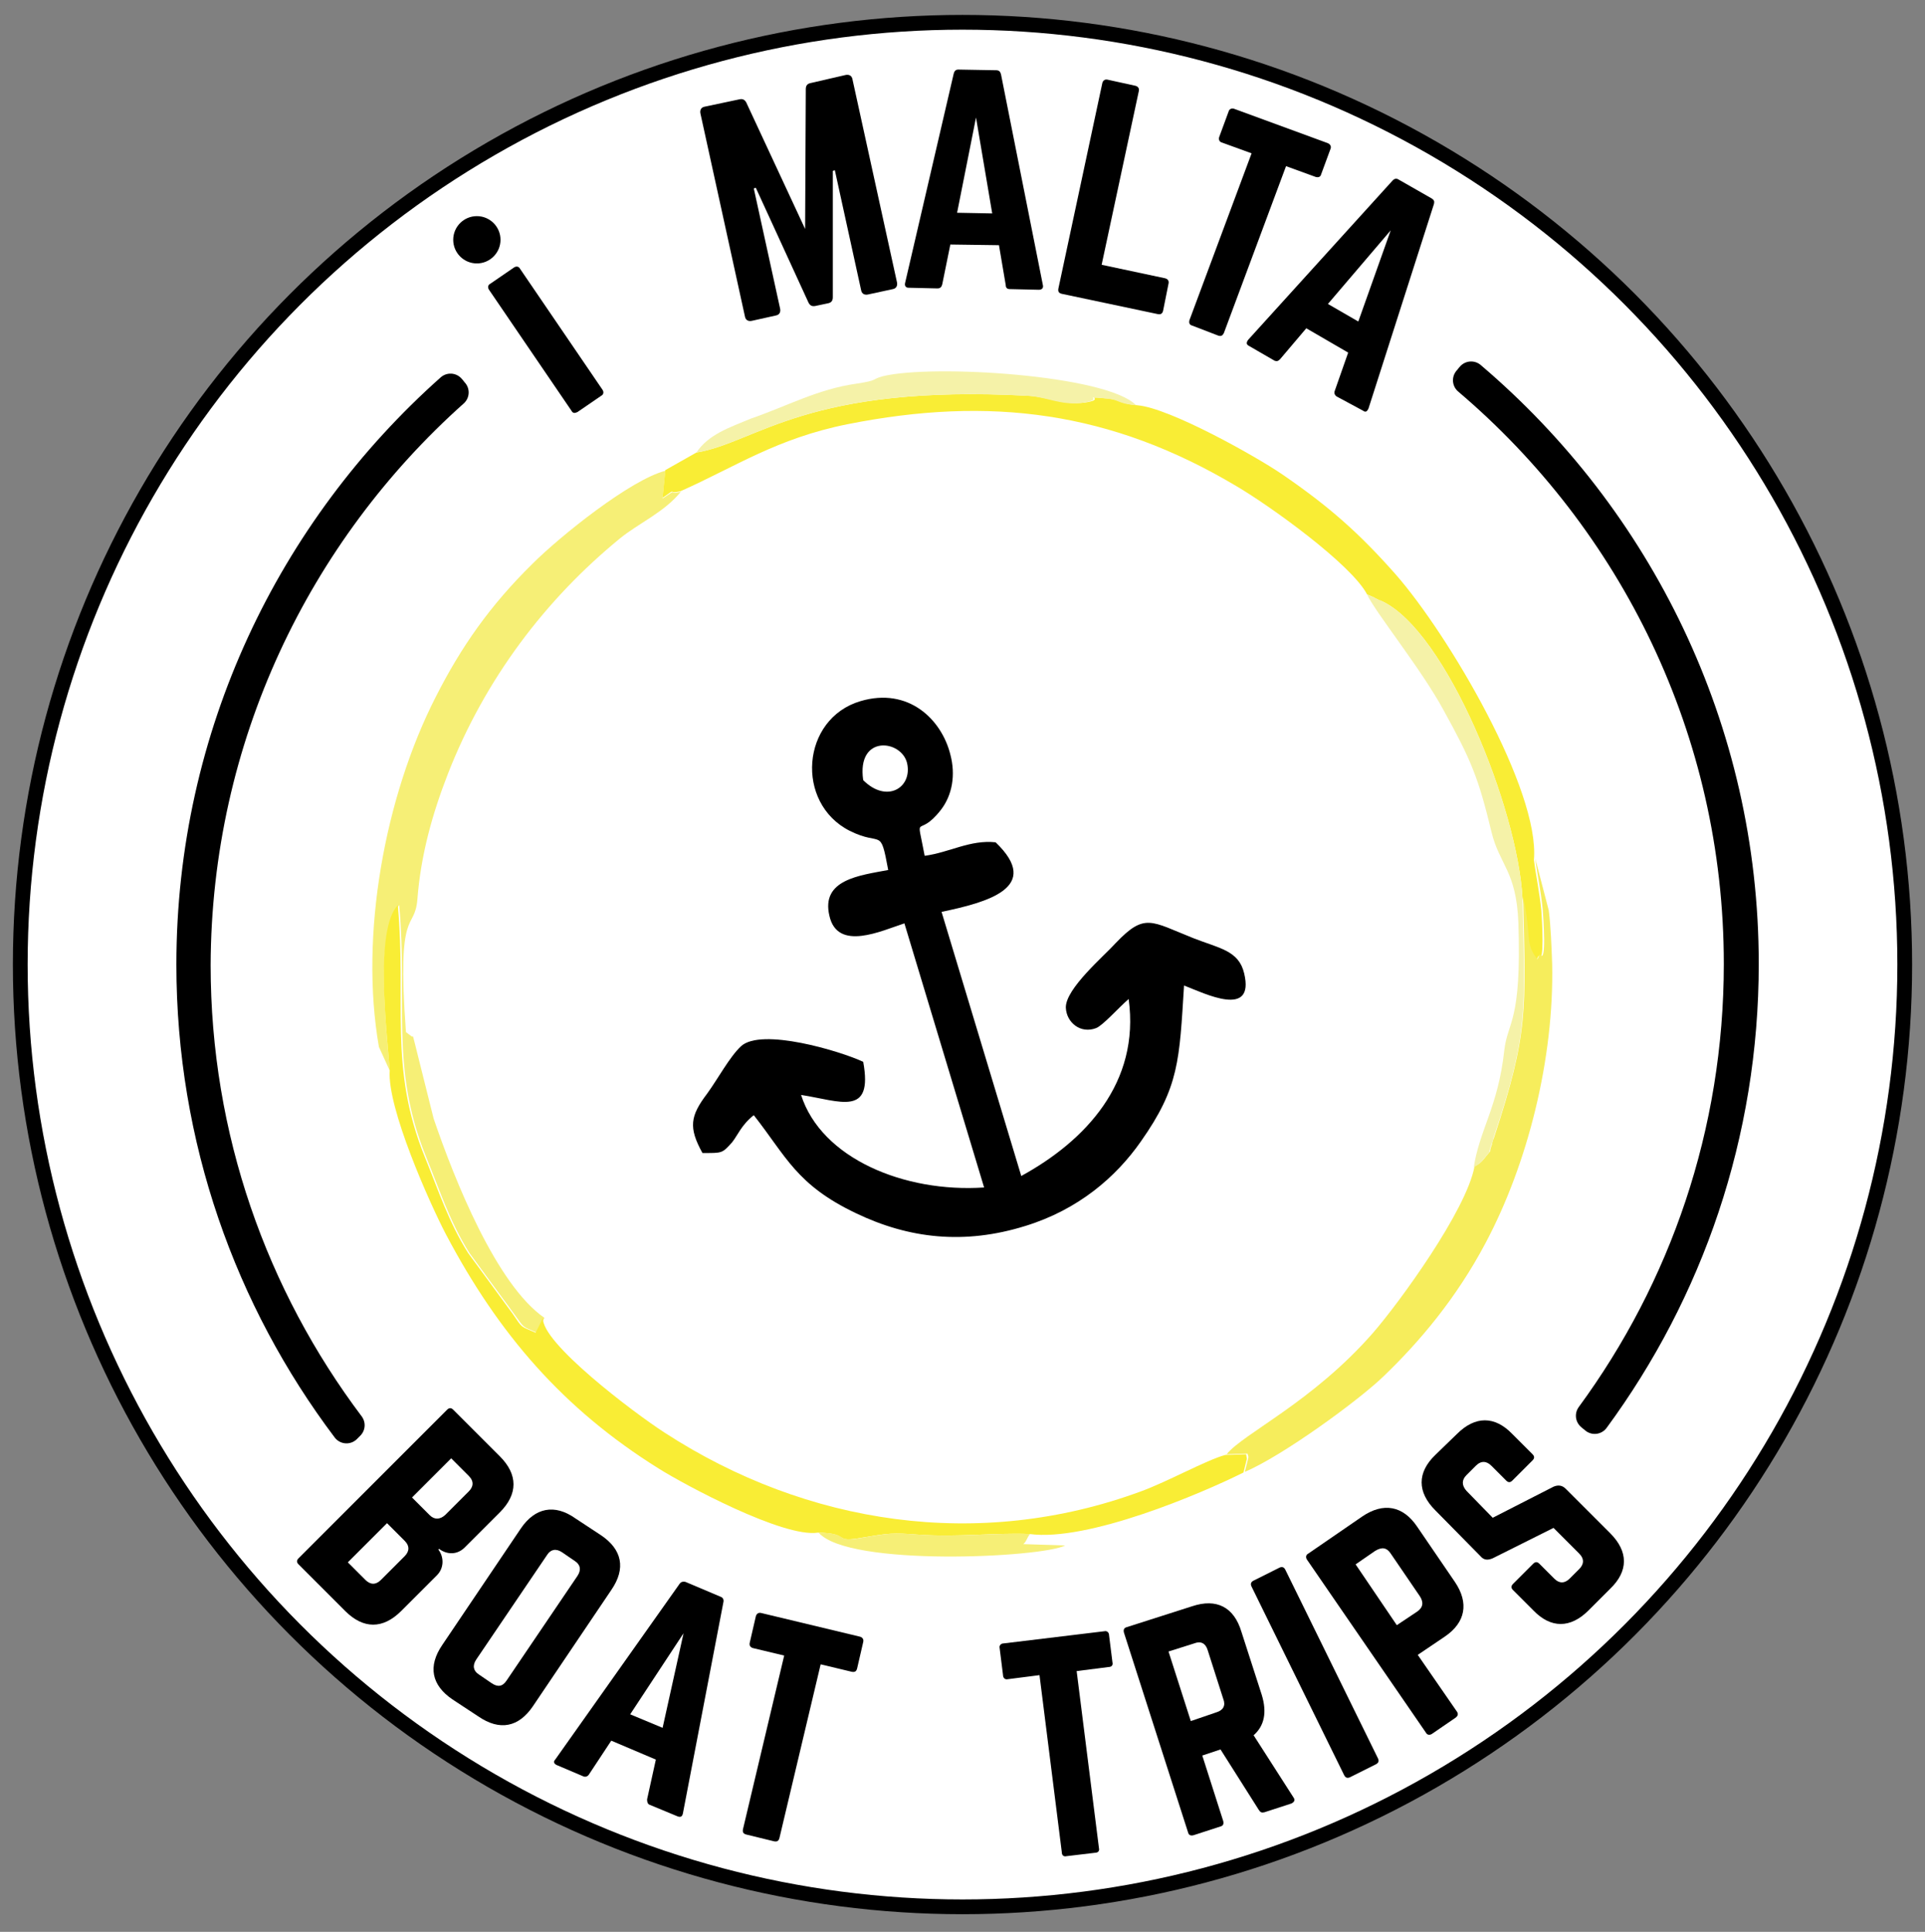 <?xml version="1.0" encoding="UTF-8"?> <svg xmlns="http://www.w3.org/2000/svg" xmlns:xlink="http://www.w3.org/1999/xlink" version="1.1" id="Layer_1" x="0px" y="0px" viewBox="0 0 285 286" style="enable-background:new 0 0 285 286;" xml:space="preserve"><rect x="0" y="0" width="285" height="286" fill="#808080" stroke="none"/> <style type="text/css"> .st0{fill-rule:evenodd;clip-rule:evenodd;fill:#FFFFFF;} .st1{fill-rule:evenodd;clip-rule:evenodd;fill:none;stroke:#000000;stroke-width:2.186;stroke-miterlimit:10;} .st2{stroke:#000000;stroke-width:4.372;stroke-linecap:round;stroke-linejoin:round;stroke-miterlimit:10;} .st3{fill-rule:evenodd;clip-rule:evenodd;} .st4{fill-rule:evenodd;clip-rule:evenodd;fill:#F6EF76;} .st5{fill-rule:evenodd;clip-rule:evenodd;fill:#F9ED35;} .st6{fill-rule:evenodd;clip-rule:evenodd;fill:#F6ED5C;} .st7{fill-rule:evenodd;clip-rule:evenodd;fill:#F5F2A8;} .st8{fill-rule:evenodd;clip-rule:evenodd;fill:none;} </style> <circle class="st0" cx="142.5" cy="142.8" r="139.5"></circle> <circle class="st1" cx="142.5" cy="142.8" r="139.5"></circle> <path class="st2" d="M67.2,58.1c-0.2-0.2-0.3-0.4-0.5-0.6c-23.5,20.9-38.4,51.4-38.4,85.3c0,25.8,8.6,49.6,23,68.7l0.5-0.5 c-14.3-19-22.8-42.6-22.8-68.1C29.1,109.2,43.9,78.9,67.2,58.1z"></path> <path class="st2" d="M217.8,55.7c-0.2,0.2-0.3,0.4-0.5,0.6c24.5,20.8,40.1,51.8,40.1,86.4c0,25-8.1,48.1-21.9,66.9 c0.2,0.2,0.4,0.3,0.6,0.5c13.9-18.9,22.1-42.2,22.1-67.4C258.2,107.9,242.5,76.7,217.8,55.7z"></path> <g> <path d="M68.8,229.1c-1.1,1.1-2.6,1.1-3.8,0.2l-0.1,0.1c0.9,1.2,0.8,2.8-0.2,3.8l-5.3,5.3c-2.7,2.7-5.6,2.7-8.3,0l-6.9-6.9 c-0.3-0.3-0.3-0.6,0-0.9l22-22c0.3-0.3,0.6-0.3,0.9,0l6.9,6.9c2.7,2.7,2.7,5.6,0,8.3L68.8,229.1z M59.9,230.4 c0.7-0.7,0.8-1.5,0-2.3l-2.6-2.6l-5.8,5.8l2.6,2.6c0.7,0.7,1.5,0.8,2.3,0L59.9,230.4z M69.4,220.8c0.7-0.7,0.8-1.5,0-2.3l-2.6-2.6 l-5.8,5.8l2.6,2.6c0.7,0.7,1.5,0.7,2.3,0L69.4,220.8z"></path> <path d="M77.1,226.3c2.1-3.1,5-3.7,8.1-1.5l3.8,2.5c3.1,2.1,3.7,4.9,1.5,8.1l-11.6,17.2c-2.1,3.1-4.9,3.7-8.1,1.5l-3.8-2.5 c-3.1-2.1-3.7-4.9-1.5-8.1L77.1,226.3z M72.8,249.2c0.9,0.6,1.6,0.5,2.2-0.4l10.5-15.5c0.6-0.9,0.4-1.7-0.4-2.2l-1.9-1.3 c-0.9-0.6-1.7-0.4-2.2,0.4l-10.5,15.5c-0.6,0.9-0.4,1.7,0.4,2.2L72.8,249.2z"></path> <path d="M96.2,267.2c-0.3-0.1-0.4-0.4-0.4-0.8l1.3-5.9l-6.6-2.8l-3.3,5c-0.2,0.3-0.5,0.4-0.8,0.3l-4-1.7c-0.4-0.2-0.5-0.5-0.2-0.8 l18.4-26c0.2-0.3,0.5-0.4,0.9-0.3l5.2,2.2c0.3,0.1,0.5,0.4,0.4,0.8l-6,31.3c-0.1,0.4-0.3,0.6-0.8,0.4L96.2,267.2z M101.2,241.8 l-7.9,12l4.8,2L101.2,241.8z"></path> <path d="M127.3,242.3c0.4,0.1,0.6,0.4,0.5,0.8l-0.9,3.9c-0.1,0.4-0.3,0.6-0.8,0.5l-4.6-1.1l-6.1,25.7c-0.1,0.4-0.3,0.6-0.8,0.5 l-4.1-1c-0.4-0.1-0.6-0.3-0.5-0.8l6.1-25.7l-4.6-1.1c-0.4-0.1-0.6-0.4-0.5-0.8l0.9-3.9c0.1-0.4,0.4-0.6,0.8-0.5L127.3,242.3z"></path> <path d="M163.5,241.5c0.4-0.1,0.7,0.2,0.7,0.6l0.5,4c0.1,0.4-0.1,0.7-0.6,0.7l-4.7,0.6l3.3,26.2c0.1,0.4-0.1,0.7-0.6,0.7l-4.2,0.5 c-0.4,0.1-0.7-0.1-0.7-0.6l-3.3-26.2l-4.7,0.6c-0.4,0.1-0.7-0.2-0.7-0.6l-0.5-4c-0.1-0.4,0.2-0.7,0.6-0.7L163.5,241.5z"></path> <path d="M186.8,250.9c0.8,2.6,0.4,4.6-1.2,6l5.9,9.2c0.3,0.4,0.1,0.7-0.3,0.9l-4,1.3c-0.4,0.1-0.6,0-0.8-0.3l-5.7-9l-2.7,0.9 l3.1,9.7c0.1,0.4,0,0.7-0.4,0.8l-4,1.3c-0.4,0.1-0.7,0-0.8-0.4l-9.5-29.6c-0.1-0.4,0-0.7,0.4-0.8l9.7-3.1c3.6-1.2,6.2,0.1,7.3,3.8 L186.8,250.9z M180.1,253.5c1-0.3,1.4-1,1-2l-2.3-7.2c-0.3-1-1-1.4-2-1l-3.8,1.2l3.3,10.3L180.1,253.5z"></path> <path d="M189.4,232.1c0.4-0.2,0.7-0.1,0.9,0.3l13.7,27.9c0.2,0.4,0.1,0.7-0.3,0.9l-3.8,1.9c-0.4,0.2-0.7,0.1-0.9-0.3l-13.7-27.9 c-0.2-0.4-0.1-0.7,0.3-0.9L189.4,232.1z"></path> <path d="M193.5,230.9c-0.2-0.3-0.2-0.7,0.2-0.9l8-5.5c3.1-2.1,6-1.6,8.1,1.5l5.6,8.2c2.1,3.1,1.6,6-1.5,8.1l-4,2.7l5.8,8.4 c0.2,0.3,0.2,0.6-0.2,0.9l-3.5,2.4c-0.3,0.2-0.7,0.2-0.9-0.2L193.5,230.9z M209.8,238.6c0.9-0.6,1-1.4,0.4-2.3l-4.3-6.3 c-0.6-0.9-1.3-1-2.3-0.4l-2.9,2l6.1,9L209.8,238.6z"></path> <path d="M215.7,212.3c2.7-2.7,5.6-2.7,8.2,0l3,3c0.3,0.3,0.3,0.6,0,0.9l-3,3c-0.3,0.3-0.6,0.3-0.9,0l-2.2-2.2 c-0.7-0.7-1.5-0.8-2.3,0l-1.4,1.4c-0.7,0.7-0.7,1.5,0,2.3l3.9,4l9-4.6c0.7-0.3,1.3-0.2,1.8,0.3l6.6,6.6c2.7,2.7,2.7,5.6,0,8.2 l-3.2,3.2c-2.7,2.7-5.6,2.7-8.2,0l-3-3c-0.3-0.3-0.3-0.6,0-0.9l3-3c0.3-0.3,0.6-0.3,0.9,0l2.2,2.2c0.8,0.8,1.6,0.7,2.3,0l1.4-1.4 c0.7-0.7,0.8-1.5,0-2.3l-3.8-3.8l-9,4.5c-0.7,0.3-1.3,0.3-1.8-0.3l-6.7-6.8c-2.7-2.7-2.7-5.6,0-8.2L215.7,212.3z"></path> </g> <g> <path d="M85.5,61c-0.4,0.2-0.7,0.2-0.9-0.2L72.4,42.9c-0.2-0.3-0.2-0.7,0.2-0.9l3.5-2.4c0.3-0.2,0.7-0.2,0.9,0.2l12.2,17.9 c0.2,0.3,0.2,0.7-0.2,0.9L85.5,61z"></path> <circle cx="70.6" cy="35.5" r="3.5"></circle> <path d="M125.2,11.1c0.5-0.1,0.9,0.1,1,0.6l6.6,30.1c0.1,0.5-0.1,0.9-0.6,1l-3.7,0.8c-0.5,0.1-0.9-0.1-1-0.6l-3.9-17.8l-0.3,0.1 l0,18.7c0,0.5-0.2,0.8-0.7,0.9l-1.9,0.4c-0.5,0.1-0.8-0.1-1-0.5l-7.8-17l-0.3,0.1l3.9,17.8c0.1,0.5-0.1,0.9-0.6,1l-3.6,0.8 c-0.5,0.1-0.9-0.1-1-0.6l-6.6-30.1c-0.1-0.5,0.1-0.9,0.6-1l5.2-1.1c0.5-0.1,0.8,0.1,1,0.5l8.7,18.7l0.1-20.7c0-0.5,0.2-0.8,0.7-0.9 L125.2,11.1z"></path> <path d="M149.5,42.8c-0.4,0-0.6-0.2-0.6-0.6l-1-5.9l-7.2-0.1l-1.2,5.9c-0.1,0.4-0.3,0.6-0.7,0.6l-4.3-0.1c-0.4,0-0.6-0.3-0.5-0.7 l7.2-31c0.1-0.4,0.3-0.6,0.7-0.6l5.6,0.1c0.4,0,0.6,0.2,0.7,0.6l6.2,31.2c0.1,0.4-0.1,0.7-0.6,0.7L149.5,42.8z M144.5,17.4 l-2.8,14.1l5.2,0.1L144.5,17.4z"></path> <path d="M163.1,39.2l9.4,2c0.4,0.1,0.6,0.4,0.5,0.8l-0.8,4c-0.1,0.4-0.3,0.6-0.8,0.5l-14.2-3c-0.4-0.1-0.6-0.3-0.5-0.8l6.5-30.4 c0.1-0.4,0.4-0.6,0.8-0.5l4.1,0.9c0.4,0.1,0.6,0.4,0.5,0.8L163.1,39.2z"></path> <path d="M196.6,21.2c0.4,0.2,0.5,0.5,0.4,0.8l-1.4,3.8c-0.1,0.4-0.4,0.5-0.8,0.4l-4.4-1.6l-9.2,24.7c-0.2,0.4-0.4,0.5-0.8,0.4 l-3.9-1.5c-0.4-0.1-0.5-0.4-0.4-0.8l9.2-24.7l-4.4-1.6c-0.4-0.1-0.5-0.5-0.4-0.8l1.4-3.8c0.1-0.4,0.5-0.5,0.8-0.4L196.6,21.2z"></path> <path d="M197.9,58.7c-0.3-0.2-0.4-0.5-0.3-0.8l2-5.7l-6.2-3.6l-3.9,4.6c-0.3,0.3-0.5,0.3-0.8,0.2l-3.8-2.2 c-0.4-0.2-0.4-0.5-0.1-0.9l21.4-23.6c0.3-0.3,0.6-0.3,0.9-0.1l4.9,2.8c0.3,0.2,0.4,0.4,0.3,0.8l-9.7,30.3c-0.2,0.4-0.4,0.6-0.8,0.3 L197.9,58.7z M205.9,34.1l-9.3,10.9l4.5,2.6L205.9,34.1z"></path> </g> <g> <path class="st3" d="M184.2,144.1c-0.8-3.4-3.7-3.7-7.5-5.2c-6.3-2.5-7.2-3.8-11.5,0.7c-1.7,1.9-7.5,6.8-7.4,9.6 c0.1,2.2,2.2,3.9,4.5,3c1-0.4,3.4-3.1,4.8-4.3c1.7,12.4-6.4,21-15.9,26.2L139.4,135c6.7-1.4,15-3.6,8-10.3c-3.8-0.4-6.8,1.5-10.5,2 c-1.3-6.9-1.1-2.3,2.4-6.8c1.7-2.2,2.2-5.2,1.4-8.2c-1.3-5.2-6.2-10-13.3-7.9c-8.8,2.6-9.7,15.1-1.6,19.2c4.8,2.4,4.5-0.7,5.7,5.8 c-4.2,0.8-10,1.4-8.7,6.8c1.2,5.3,7.7,2.2,11.1,1.1l11.8,39.1c-11.8,0.8-24.1-4.3-27.1-13.7c5.8,0.9,10.7,3.3,9.2-4.9 c-3.4-1.6-15.1-5.1-18.1-2.3c-1.7,1.6-3.4,4.8-5,7c-2.5,3.3-2.8,5-0.7,8.8c2.9,0,2.9,0.1,4.4-1.6c0.8-1,1.4-2.6,3.2-4 c4.8,6.1,6.3,10.3,15.1,14.5c7.9,3.8,16.1,4.7,25.1,1.9c7.8-2.4,13.4-7.2,17.1-12.5c5.7-8.1,5.7-12,6.4-23.1 C178.4,147.1,185.8,150.8,184.2,144.1z M127.8,115.5c-1-6.8,5.7-6,6.5-2.5C135.1,116.6,131.3,119,127.8,115.5z"></path> <g> <path class="st4" d="M57.7,158.5c-0.4-5.5-2.3-20.8,1.4-24.5c1.3,14.3-1.4,24,4,37.3c2,4.9,3.5,9.6,6.4,14.2l6.6,9 c1.6,2.2,1.1,1.8,3.4,2.8l1.1-2.2c-7.1-4.9-13.3-20.4-16.4-29.5l-2.8-11.2c-0.4-1.6-0.2-0.7-0.5-1l-0.8-0.6 c-1.4-19.1,1.3-14.7,1.7-19.7c0.5-6.5,2.2-12.6,4.5-18.5c5.5-14.1,14.5-25.9,25.5-34.9c2.7-2.2,6.6-3.9,9-6.9 c-2.1,0.6-0.2-0.7-2.7,1l0.4-4.1C93.4,71,83,79.3,78.8,83.5c-6.2,6.1-10.5,12.2-14.3,19.7c-7.5,14.7-11.3,35.2-8.4,51.8 L57.7,158.5z"></path> <path class="st5" d="M103.1,67l-4.6,2.6l-0.4,4.1c2.4-1.7,0.5-0.4,2.7-1c8.1-3.6,14.2-7.8,24.7-9.9c21.1-4.2,39-1.9,57.6,9.2 c5.1,3,17,11.6,19.3,16c2.1,0.9,0.4,0.2,1.7,0.8c0.1,0.1,0.3,0.2,0.5,0.2c9.6,4.5,20.1,30.8,20.8,43.9c1.3,5.7,0.2,6.8,2,9.3 c0.2-0.2,0.4-0.8,0.4-0.7c0.9,1.5,0.5-5.4,0.4-6.7c-0.3-2.9-0.8-5.1-1.1-7.5C228,117,214.5,94,206.6,85c-5.4-6.1-9.8-10-16.8-14.8 c-3.8-2.6-16.6-9.8-21.4-10.2c-3-0.3-2.3-0.8-4.4-1c-4.1-0.4,0,0.1-3.4,0.6c-3.3,0.4-5.2-0.8-8.2-1 C119.4,56.8,112.1,65.5,103.1,67"></path> <path class="st5" d="M57.7,158.5c-0.4,5.5,5.9,19.6,8.3,24.2c7.8,14.8,17.4,25.9,31.5,34.7c3.8,2.4,18.5,10.3,23.6,9.5 c5.1,0.1,1.9,1.6,6.8,0.7c3.6-0.6,4.2-0.7,8.1-0.4c5.8,0.4,11.1-0.3,16.4-0.1c8.6,1.2,25.5-6,31.7-9.1l0.5-2 c0-0.3-0.1-0.4-0.1-0.7l-3.1,0.1c-2.9,0.8-8.4,3.9-12.5,5.4c-23.9,8.8-49.4,5-70.5-8.7c-4.5-2.9-18.4-13.4-18-17l-1.1,2.2 c-2.3-1-1.9-0.6-3.4-2.8l-6.6-9c-2.9-4.6-4.4-9.3-6.4-14.2c-5.4-13.3-2.7-23-4-37.3C55.4,137.7,57.3,152.9,57.7,158.5"></path> <path class="st6" d="M225.5,132.8c0.4,17,0.8,20.1-4.3,35.6c-0.1,0.2-0.3,0.8-0.3,1c-0.7,1.8,0.3,0.3-0.9,1.8 c-0.9,1.2-1.3,1.2-1.7,1.5c-1.2,6.5-11.1,20.1-15,24.6c-9,10.3-19.2,14.9-21.7,18l3.1-0.1c0,0.2,0.2,0.3,0.1,0.7l-0.5,2 c5.5-2.3,16.9-10.6,20.6-14.2c5.3-5.1,10.7-11.5,15-19.6c6.3-11.8,10.2-27.4,9.9-41.4c-0.1-2.7-0.2-5.5-0.5-7.9l-2-7.7 c0.3,2.4,0.8,4.6,1.1,7.5c0.1,1.4,0.6,8.2-0.4,6.7c-0.1-0.1-0.2,0.5-0.4,0.7C225.7,139.6,226.8,138.6,225.5,132.8"></path> <path class="st7" d="M218.2,172.8c0.4-0.3,0.8-0.3,1.7-1.5c1.2-1.5,0.2,0,0.9-1.8c0.1-0.2,0.3-0.8,0.3-1 c5.2-15.5,4.7-18.6,4.3-35.6c-0.7-13.1-11.2-39.4-20.8-43.9c-0.1-0.1-0.4-0.2-0.5-0.2c-1.3-0.6,0.4,0.1-1.7-0.8 c1.1,2.5,8,11,11.3,17.1c4.1,7.4,5.2,10.1,7.1,18c1.2,5,3.7,5.8,4,13.5c0.5,14.9-1.6,14.5-2.1,19 C221.8,163.8,219,167.4,218.2,172.8"></path> <path class="st7" d="M103.1,67c9-1.5,16.3-10.2,49.1-8.4c3,0.2,4.9,1.5,8.2,1c3.4-0.5-0.7-1,3.4-0.6c2.1,0.2,1.4,0.7,4.4,1 c-4.3-4.5-30.2-6.1-37.5-4.3c-1.8,0.5-0.6,0.6-3.9,1.1c-5.7,0.8-10.2,3.3-15.7,5.2C108,63.3,104.9,64.3,103.1,67"></path> <path class="st4" d="M152.5,227.1c-5.3-0.2-10.5,0.5-16.4,0.1c-4-0.3-4.5-0.2-8.1,0.4c-4.9,0.9-1.7-0.6-6.8-0.7 c4.4,5.1,33.1,3.7,36.5,1.9l-6.2-0.2C152,228.2,152,227.7,152.5,227.1"></path> <rect x="1.8" y="2" class="st8" width="281.4" height="281.4"></rect> </g> </g> </svg> 